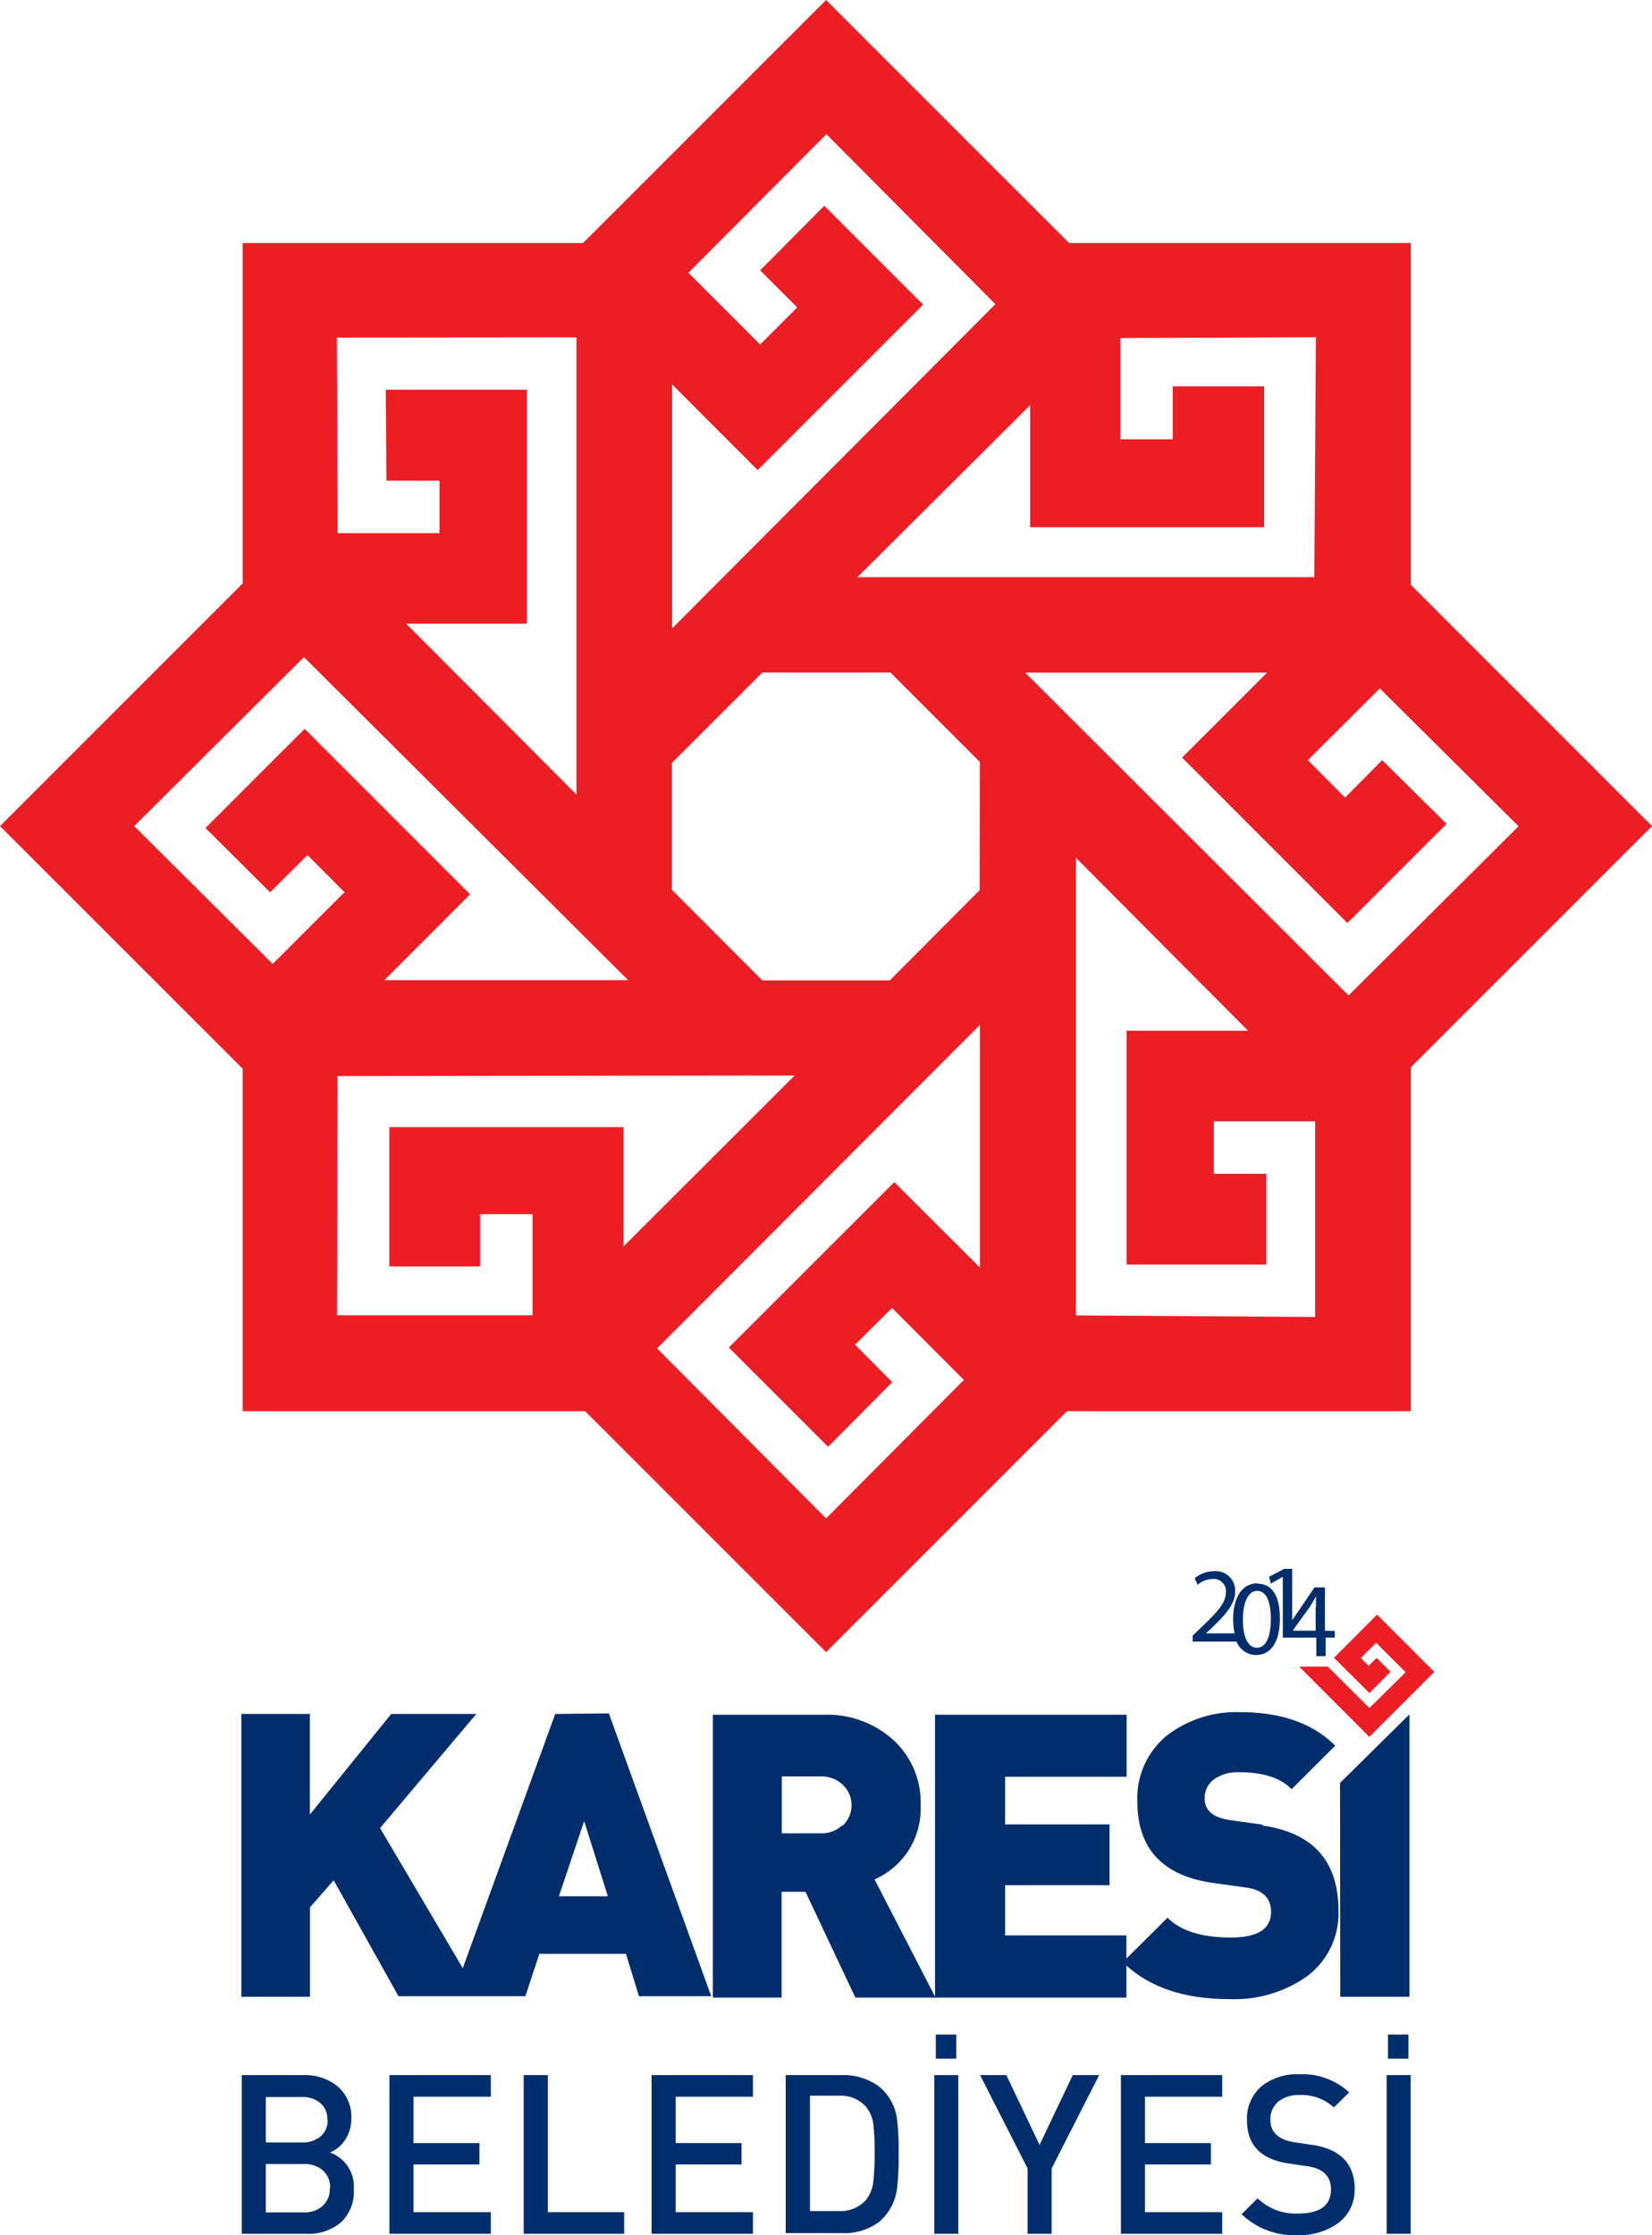 <?xml version="1.0" encoding="UTF-8"?> <svg xmlns="http://www.w3.org/2000/svg" width="147.79" height="199.94" viewBox="0 0 147.79 199.94"><defs><style>.cls-1{fill:#002e6d;}.cls-2{fill:#ed1d24;}</style></defs><g id="Layer_2" data-name="Layer 2"><g id="Layer_1-2" data-name="Layer 1"><path class="cls-1" d="M112.47,141.64c-1.25,0-2.15,1.13-2.15,3.21a5.88,5.88,0,0,0,.13,1.26h-2.56v0l.48-.45c1.3-1.25,2.13-2.17,2.13-3.31a1.74,1.74,0,0,0-1.89-1.8,2.71,2.71,0,0,0-1.73.63l.26.59a2.1,2.1,0,0,1,1.31-.52,1.09,1.09,0,0,1,1.22,1.2c0,.93-.73,1.73-2.31,3.23l-.66.63v.54h3.9v-.07a1.9,1.9,0,0,0,1.74,1.27c1.36,0,2.16-1.16,2.16-3.26s-.74-3.12-2-3.12m-.06,5.73h0c-.76,0-1.25-.91-1.25-2.52s.53-2.57,1.25-2.57c.88,0,1.25,1,1.25,2.52s-.4,2.57-1.25,2.57"></path><path class="cls-1" d="M118.53,145.87V142h-.93l-2,2.94v-4.6h-.72l-1.35.71.16.61,1.07-.61h0v5.44h3v1.66h.83v-1.66h.82v-.59Zm-.83-2.12h0v2.12h-2v-.08l1.51-2.09c.17-.28.33-.55.52-.9h0c0,.35,0,.63,0,.95"></path><polygon class="cls-2" points="119.34 148.3 122.51 151.45 124.39 149.55 123.15 148.31 122.44 149.02 121.74 148.31 123.11 146.95 125.75 149.59 122.51 152.79 118.78 149.09 116.23 149.09 122.5 155.37 128.31 149.56 123.19 144.44 119.34 148.3"></polygon><path class="cls-1" d="M49.67,153.32,41.4,176.06,34,163.53l8.61-10.21H35l-7.28,9v-9H21.59v25.3h6.14v-8l2.12-2.42,5.8,10.37H47l1.25-3.79H56l1.16,3.79h6.47l-9.16-25.3ZM50,169.63h0l2.26-6.72,2.12,6.72Z"></path><path class="cls-1" d="M113,163.23l-3-.42c-1.48-.22-2.23-.86-2.23-1.93a2.06,2.06,0,0,1,1-1.82,3.74,3.74,0,0,1,2-.53c2.2,0,3.79.5,4.78,1.52l3.9-3.89q-3-3-8.5-3a10.19,10.19,0,0,0-6.44,2,7.21,7.21,0,0,0-2.76,6q0,6.33,6.8,7.28l3,.42c1.44.22,2.16.94,2.16,2.18,0,1.52-1.2,2.28-3.61,2.28-2.58,0-4.47-.59-5.65-1.77l-3.68,3.65v-2.07H89.92v-4.49h9.34v-5.44H89.92v-4.26h10.87v-5.55H83.65v25.22l-5.41-10.49a6.89,6.89,0,0,0,4.12-6.59,7.57,7.57,0,0,0-2.45-5.89,8.79,8.79,0,0,0-6.14-2.25h-10v25.3h6.15v-9.46h2.14l4.46,9.46h24.25v-2.86c2.25,2,5.25,3,9.27,3a11.26,11.26,0,0,0,6.7-1.91,7,7,0,0,0,3-6q0-6.66-6.82-7.62m-37.59,0h0a2.69,2.69,0,0,1-1.91.7H69.94v-5.09h3.55a2.73,2.73,0,0,1,1.91.75,2.51,2.51,0,0,1,0,3.64"></path><polygon class="cls-1" points="119.88 159.49 119.9 178.62 126.09 178.62 126.09 153.36 119.88 159.49"></polygon><path class="cls-1" d="M31.65,195.82a3.74,3.74,0,0,1-1.17,3,4.5,4.5,0,0,1-3.11,1H21.63V185.63h5.52a4.58,4.58,0,0,1,3.05,1,3.59,3.59,0,0,1,1.23,2.91,3.42,3.42,0,0,1-.51,1.81,3,3,0,0,1-1.4,1.2,3.23,3.23,0,0,1,2.13,3.29m-2.37-6.22h0a1.83,1.83,0,0,0-.68-1.54,2.46,2.46,0,0,0-1.63-.49H23.78v4.06H27a2.46,2.46,0,0,0,1.63-.5,1.82,1.82,0,0,0,.68-1.53m.22,6.12h0a2,2,0,0,0-.65-1.59,2.44,2.44,0,0,0-1.68-.57H23.78v4.33h3.39a2.44,2.44,0,0,0,1.68-.57,2,2,0,0,0,.65-1.6"></path><polygon class="cls-1" points="43.91 199.82 34.84 199.82 34.84 185.63 43.91 185.63 43.91 187.56 36.99 187.56 36.99 191.71 42.89 191.71 42.89 193.62 36.99 193.62 36.99 197.89 43.91 197.89 43.91 199.82"></polygon><polygon class="cls-1" points="55.84 199.82 46.85 199.82 46.85 185.63 49.01 185.63 49.01 197.89 55.84 197.89 55.84 199.82"></polygon><polygon class="cls-1" points="67.36 199.82 58.29 199.82 58.29 185.63 67.36 185.63 67.36 187.56 60.45 187.56 60.45 191.71 66.34 191.71 66.34 193.62 60.45 193.62 60.45 197.89 67.36 197.89 67.36 199.82"></polygon><path class="cls-1" d="M80.39,192.63a23.7,23.7,0,0,1-.14,3.13,4.64,4.64,0,0,1-1.61,3,5.16,5.16,0,0,1-3.35,1h-5V185.63h5a5.3,5.3,0,0,1,3.32,1,4.46,4.46,0,0,1,1.64,2.95,21.81,21.81,0,0,1,.14,3m-2.15,0h0a19.29,19.29,0,0,0-.1-2.47,3.14,3.14,0,0,0-.66-1.64,3,3,0,0,0-2.41-1H72.46v10.32h2.61a3.05,3.05,0,0,0,2.41-1,3.27,3.27,0,0,0,.66-1.73,21.44,21.44,0,0,0,.1-2.57"></path><path class="cls-1" d="M85.73,199.82H83.58V185.63h2.15Zm-.18-15.66H83.72V182h1.83Z"></path><polygon class="cls-1" points="98.33 185.63 94.08 193.98 94.08 199.82 91.93 199.82 91.93 193.98 87.68 185.63 90.03 185.63 93 191.87 95.97 185.63 98.33 185.63"></polygon><polygon class="cls-1" points="109.34 199.82 100.28 199.82 100.28 185.63 109.34 185.63 109.34 187.56 102.43 187.56 102.43 191.71 108.33 191.71 108.33 193.62 102.43 193.62 102.43 197.89 109.34 197.89 109.34 199.82"></polygon><path class="cls-1" d="M121.18,195.78a3.64,3.64,0,0,1-1.57,3.16,5.89,5.89,0,0,1-3.53,1,6.73,6.73,0,0,1-5-1.87l1.43-1.42a4.89,4.89,0,0,0,3.63,1.36c1.95,0,2.93-.72,2.93-2.17,0-1.17-.71-1.86-2.12-2.06l-1.67-.25q-3.72-.54-3.72-3.85a3.79,3.79,0,0,1,1.39-3.13,5.2,5.2,0,0,1,3.35-1,6.18,6.18,0,0,1,4.4,1.62l-1.37,1.35a4.27,4.27,0,0,0-3.09-1.11,2.85,2.85,0,0,0-1.81.54,2,2,0,0,0-.78,1.68q0,1.66,2.13,2l1.61.24q3.81.56,3.81,4"></path><path class="cls-1" d="M126.2,199.82h-2.15V185.63h2.15ZM126,184.16h-1.83V182H126Z"></path><path class="cls-2" d="M126.21,95.48,147.79,73.9,126.21,52.31V21.74H95.64L73.9,0,52.16,21.74H21.71V52.19L0,73.9,21.71,95.6v30.64H52.35L73.9,147.79l21.55-21.55h30.76Zm-5.57-6.43h0L91.71,60.17l21.64,0-7.6,7.6,14.79,14.8,8.87-8.87L123.65,68l-3.32,3.35L117,68l6.44-6.42,12.41,12.33Zm-33-9.42h0L79.6,87.7H68.19L60.11,79.6V68.24l8.09-8.08H79.66l8,8Zm29.94-28h0l-40.88,0L92.16,36.24V47.16h20.93V34.56l-8.18,0,0,4.74h-4.69V30.24l17.5-.07ZM73.93,12h0L89.05,27.21l-28.92,29V34.39l7.65,7.66,14.8-14.8-8.84-8.84L68,24.18l3.32,3.32L68,30.82,61.58,24.4ZM51.57,30.18h0l0,40.9L36.33,55.79H47.12V34.86H34.51L34.57,43l4.75,0v4.69H30.2l-.07-17.49ZM27.19,58.78h0l29,28.9H34.38L42.05,80,27.25,65.2l-8.87,8.87,5.78,5.75,3.35-3.33,3.31,3.32-6.43,6.42L12,73.9Zm3,37.48h0l40.9-.05-15.32,15.3V100.83H34.83v12.46l8.12,0,0-4.68h4.69v9.05l-17.5,0ZM73.9,135.83h0L58.78,120.62,87.67,91.67l0,21.73L80,105.75,65.2,120.54l8.88,8.88,5.74-5.78-3.33-3.35L79.8,117l6.43,6.44Zm22.34-18.16h0l0-40.95L111.65,92.2H100.79v20.92h12.49V105l-4.69,0v-4.69h9.06l0,17.5Z"></path></g></g></svg> 